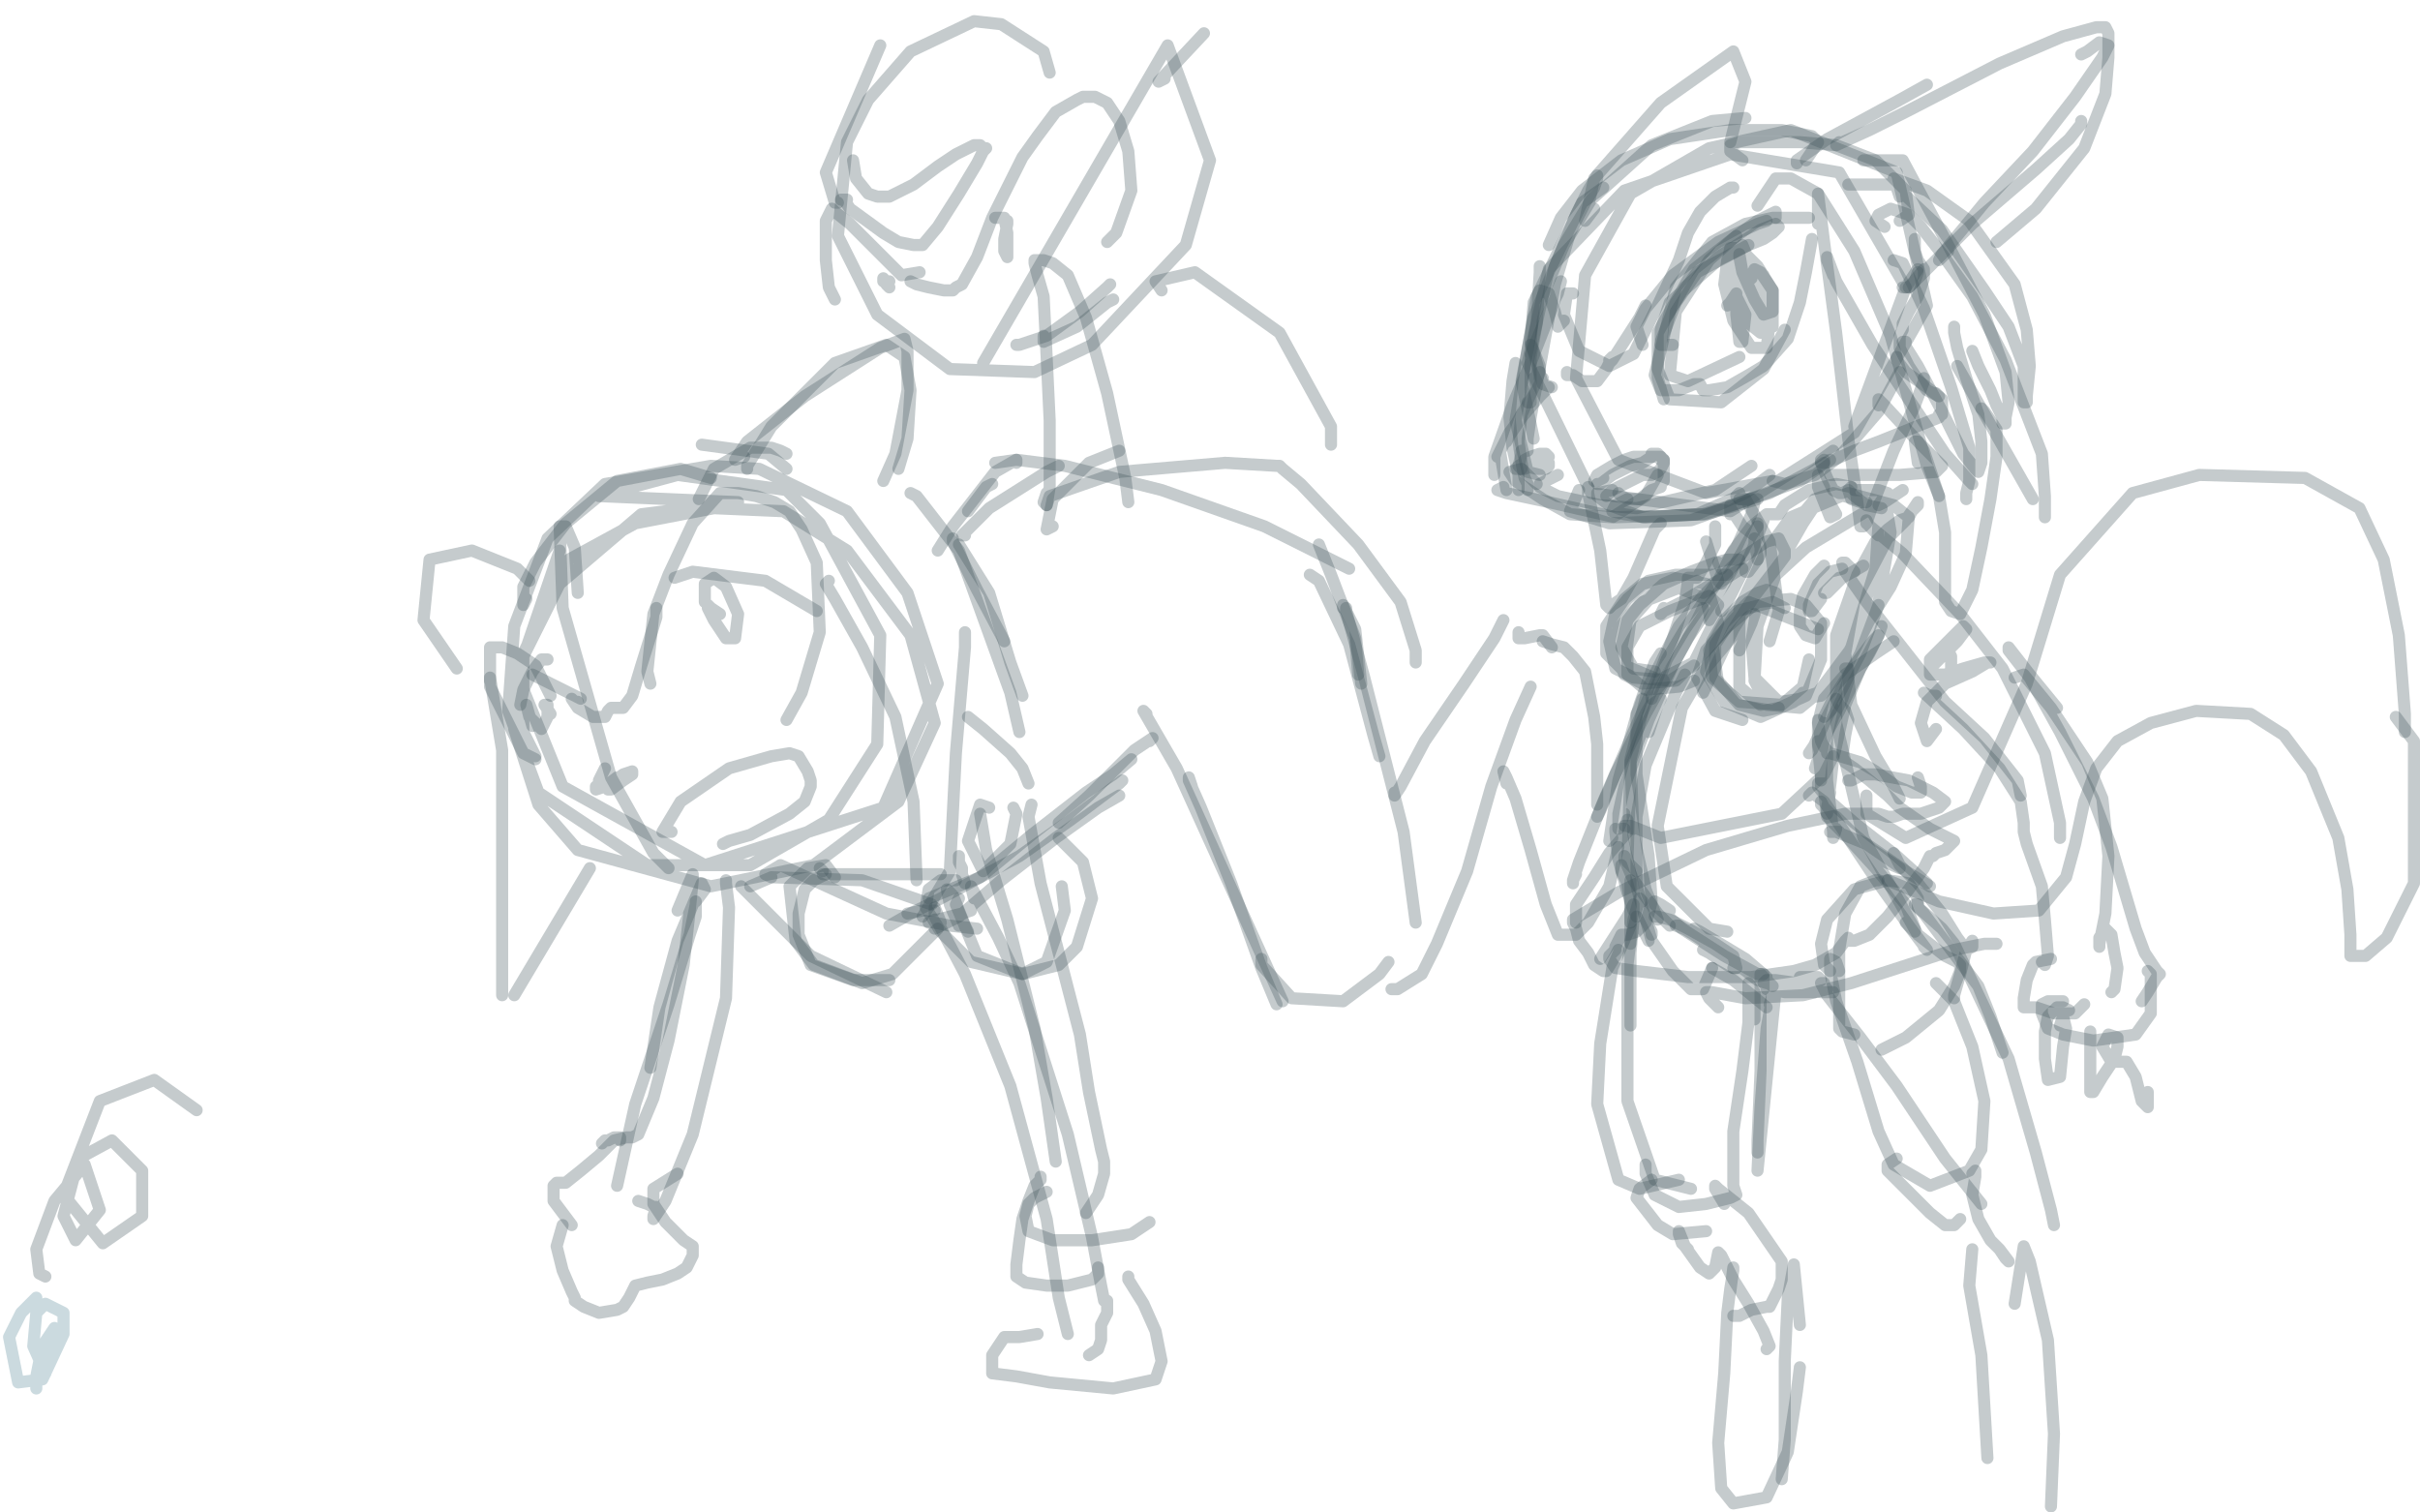 <?xml version="1.0" standalone="no"?>
<!DOCTYPE svg PUBLIC "-//W3C//DTD SVG 1.1//EN"
"http://www.w3.org/Graphics/SVG/1.1/DTD/svg11.dtd">

<svg width="800" height="500" version="1.1" xmlns="http://www.w3.org/2000/svg" xmlns:xlink="http://www.w3.org/1999/xlink" style="stroke-antialiasing: false"><desc>This SVG has been created on https://colorillo.com/</desc><rect x='0' y='0' width='800' height='500' style='fill: rgb(255,255,255); stroke-width:0' /><polyline points="12,429 7,434 7,434 3,442 3,442 6,457 6,457 14,456 14,456 21,441 21,441 21,434 21,434 15,431 15,431 12,434 12,434 11,445 11,445 15,454 18,439 14,445 12,455 12,459" style="fill: none; stroke: #518294; stroke-width: 4; stroke-linejoin: round; stroke-linecap: round; stroke-antialiasing: false; stroke-antialias: 0; opacity: 0.3"/>
<polyline points="65,367 51,357 51,357 33,364 33,364 21,395 21,395 34,411 34,411 47,402 47,402 47,387 47,387 37,377 37,377 26,383 26,383 21,402 21,402 25,410 25,410 33,400 28,385 18,397 12,413 13,421 15,422" style="fill: none; stroke: #3c5058; stroke-width: 4; stroke-linejoin: round; stroke-linecap: round; stroke-antialiasing: false; stroke-antialias: 0; opacity: 0.3"/>
<polyline points="185,182 171,223 171,223 186,260 186,260 233,286 233,286 292,267 292,267 310,226 310,226 300,196 300,196 280,169 251,155 235,154 200,160 181,178 170,207 168,235 178,262 214,286 248,286 274,271 290,246 291,210 271,173 260,162 224,157 198,164 244,166 212,170 185,193 173,217 170,241 178,266 191,281 235,293 269,286 297,265 309,239 301,210 280,182 259,169 236,168 210,173 188,185 173,216 173,242 177,250" style="fill: none; stroke: #3c5058; stroke-width: 4; stroke-linejoin: round; stroke-linecap: round; stroke-antialiasing: false; stroke-antialias: 0; opacity: 0.3"/>
<polyline points="191,196 190,181 190,181 187,174 187,174 185,174 185,174 186,201 186,201 202,257 202,257 216,282 216,282 221,287 221,287" style="fill: none; stroke: #3c5058; stroke-width: 4; stroke-linejoin: round; stroke-linecap: round; stroke-antialiasing: false; stroke-antialias: 0; opacity: 0.3"/>
<polyline points="200,254 198,258 198,258 200,259 200,259 201,259 201,259 200,259 200,259 197,260 197,260 197,261 197,261 200,260 204,257 204,258 202,259 201,261 202,261 206,258 209,256 209,255 206,256 202,259 202,260" style="fill: none; stroke: #3c5058; stroke-width: 4; stroke-linejoin: round; stroke-linecap: round; stroke-antialiasing: false; stroke-antialias: 0; opacity: 0.3"/>
<polyline points="191,232 190,232 190,232 189,231 189,231 191,234 191,234 196,237 196,237 200,237 200,237 201,235 201,235 202,234 203,234 206,234 209,230 212,220 217,204 217,201" style="fill: none; stroke: #3c5058; stroke-width: 4; stroke-linejoin: round; stroke-linecap: round; stroke-antialiasing: false; stroke-antialias: 0; opacity: 0.3"/>
<polyline points="215,226 214,222 214,222 216,203 216,203 221,190 221,190 229,173 229,173 238,163 238,163 244,163 244,163 250,164 250,164 256,166 256,166 261,169 261,169 265,175 265,175 270,186 270,186 271,209 271,209 265,229 265,229 260,238 260,238" style="fill: none; stroke: #3c5058; stroke-width: 4; stroke-linejoin: round; stroke-linecap: round; stroke-antialiasing: false; stroke-antialias: 0; opacity: 0.3"/>
<polyline points="192,231 176,223 176,223" style="fill: none; stroke: #3c5058; stroke-width: 4; stroke-linejoin: round; stroke-linecap: round; stroke-antialiasing: false; stroke-antialias: 0; opacity: 0.3"/>
<polyline points="182,230 177,220 177,220 171,216 171,216 166,214 166,214 162,214 162,227 173,249 177,251" style="fill: none; stroke: #3c5058; stroke-width: 4; stroke-linejoin: round; stroke-linecap: round; stroke-antialiasing: false; stroke-antialias: 0; opacity: 0.3"/>
<polyline points="238,203 235,201 235,201 234,200 234,200 234,201 234,201 236,205 236,205 240,211 240,211 243,211 243,211 244,203 244,203 240,194 240,194 236,191 233,193 233,199" style="fill: none; stroke: #3c5058; stroke-width: 4; stroke-linejoin: round; stroke-linecap: round; stroke-antialiasing: false; stroke-antialias: 0; opacity: 0.3"/>
<polyline points="176,240 174,233 174,233 175,237 175,237 179,241 179,241 181,237 181,237 181,233 181,233 180,233 180,233 182,236" style="fill: none; stroke: #3c5058; stroke-width: 4; stroke-linejoin: round; stroke-linecap: round; stroke-antialiasing: false; stroke-antialias: 0; opacity: 0.3"/>
<polyline points="222,275 219,275 219,275 225,265 225,265 241,254 241,254 255,250 255,250 261,249 261,249 264,250 264,250 267,255 267,255 268,258 268,258 268,260 266,265 261,269 248,276 241,278 239,279" style="fill: none; stroke: #3c5058; stroke-width: 4; stroke-linejoin: round; stroke-linecap: round; stroke-antialiasing: false; stroke-antialias: 0; opacity: 0.3"/>
<polyline points="247,155 247,154 247,154 255,141 255,141 276,120 276,120 293,114 293,114 299,118 299,118 301,129 301,129 300,145 300,145 297,155" style="fill: none; stroke: #3c5058; stroke-width: 4; stroke-linejoin: round; stroke-linecap: round; stroke-antialiasing: false; stroke-antialias: 0; opacity: 0.3"/>
<polyline points="175,192 171,188 171,188 156,182 156,182 142,185 142,185 140,205 140,205 151,221 151,221" style="fill: none; stroke: #3c5058; stroke-width: 4; stroke-linejoin: round; stroke-linecap: round; stroke-antialiasing: false; stroke-antialias: 0; opacity: 0.3"/>
<polyline points="162,225 162,224 162,224 166,248 166,248 166,309 166,309 166,329 166,329" style="fill: none; stroke: #3c5058; stroke-width: 4; stroke-linejoin: round; stroke-linecap: round; stroke-antialiasing: false; stroke-antialias: 0; opacity: 0.3"/>
<polyline points="170,329 195,287 195,287" style="fill: none; stroke: #3c5058; stroke-width: 4; stroke-linejoin: round; stroke-linecap: round; stroke-antialiasing: false; stroke-antialias: 0; opacity: 0.3"/>
<polyline points="274,192 273,193 273,193 276,198 276,198 285,214 285,214 296,237 296,237 302,265 302,265 303,291 303,291" style="fill: none; stroke: #3c5058; stroke-width: 4; stroke-linejoin: round; stroke-linecap: round; stroke-antialiasing: false; stroke-antialias: 0; opacity: 0.3"/>
<polyline points="305,303 314,288 314,288 316,249 316,249 319,214 319,214 319,209 319,209" style="fill: none; stroke: #3c5058; stroke-width: 4; stroke-linejoin: round; stroke-linecap: round; stroke-antialiasing: false; stroke-antialias: 0; opacity: 0.3"/>
<polyline points="301,163 303,164 303,164 317,182 317,182 334,229 334,229 337,242 337,242" style="fill: none; stroke: #3c5058; stroke-width: 4; stroke-linejoin: round; stroke-linecap: round; stroke-antialiasing: false; stroke-antialias: 0; opacity: 0.3"/>
<polyline points="340,259 338,254 338,254 334,249 334,249 325,241 325,241 320,237 320,237" style="fill: none; stroke: #3c5058; stroke-width: 4; stroke-linejoin: round; stroke-linecap: round; stroke-antialiasing: false; stroke-antialias: 0; opacity: 0.3"/>
<polyline points="315,178 315,179 315,179 323,195 323,195 332,212 332,212" style="fill: none; stroke: #3c5058; stroke-width: 4; stroke-linejoin: round; stroke-linecap: round; stroke-antialiasing: false; stroke-antialias: 0; opacity: 0.3"/>
<polyline points="338,230 334,219 334,219 327,196 327,196 317,180 317,180" style="fill: none; stroke: #3c5058; stroke-width: 4; stroke-linejoin: round; stroke-linecap: round; stroke-antialiasing: false; stroke-antialias: 0; opacity: 0.3"/>
<polyline points="260,155 254,150 254,150 232,147 232,147" style="fill: none; stroke: #3c5058; stroke-width: 4; stroke-linejoin: round; stroke-linecap: round; stroke-antialiasing: false; stroke-antialias: 0; opacity: 0.3"/>
<polyline points="245,293 246,294 246,294 268,316 268,316 293,328 293,328" style="fill: none; stroke: #3c5058; stroke-width: 4; stroke-linejoin: round; stroke-linecap: round; stroke-antialiasing: false; stroke-antialias: 0; opacity: 0.3"/>
<polyline points="248,293 255,290 255,290 285,291 285,291 308,299 308,299" style="fill: none; stroke: #3c5058; stroke-width: 4; stroke-linejoin: round; stroke-linecap: round; stroke-antialiasing: false; stroke-antialias: 0; opacity: 0.3"/>
<polyline points="319,177 318,177 318,177 327,168 327,168 346,156 346,156 350,154 350,154" style="fill: none; stroke: #3c5058; stroke-width: 4; stroke-linejoin: round; stroke-linecap: round; stroke-antialiasing: false; stroke-antialias: 0; opacity: 0.3"/>
<polyline points="320,169 326,161 326,161 328,160 328,160" style="fill: none; stroke: #3c5058; stroke-width: 4; stroke-linejoin: round; stroke-linecap: round; stroke-antialiasing: false; stroke-antialias: 0; opacity: 0.3"/>
<polyline points="329,153 336,152 336,152 352,154 352,154 384,162 384,162 418,174 418,174 446,188 446,188" style="fill: none; stroke: #3c5058; stroke-width: 4; stroke-linejoin: round; stroke-linecap: round; stroke-antialiasing: false; stroke-antialias: 0; opacity: 0.3"/>
<polyline points="346,167 347,164 347,164 370,156 370,156 405,153 405,153 422,154 422,154 423,154 424,155 430,160 449,180 463,199 468,215 468,219" style="fill: none; stroke: #3c5058; stroke-width: 4; stroke-linejoin: round; stroke-linecap: round; stroke-antialiasing: false; stroke-antialias: 0; opacity: 0.3"/>
<polyline points="436,180 440,190 440,190 448,211 448,211 449,223 449,223" style="fill: none; stroke: #3c5058; stroke-width: 4; stroke-linejoin: round; stroke-linecap: round; stroke-antialiasing: false; stroke-antialias: 0; opacity: 0.3"/>
<polyline points="444,201 444,200 444,200 445,202 445,202 448,208 448,208 450,226 450,226" style="fill: none; stroke: #3c5058; stroke-width: 4; stroke-linejoin: round; stroke-linecap: round; stroke-antialiasing: false; stroke-antialias: 0; opacity: 0.3"/>
<polyline points="433,190 436,192 436,192 446,213 446,213 454,243 454,243 456,250 456,250" style="fill: none; stroke: #3c5058; stroke-width: 4; stroke-linejoin: round; stroke-linecap: round; stroke-antialiasing: false; stroke-antialias: 0; opacity: 0.3"/>
<polyline points="445,201 445,202 445,202 451,224 451,224 464,275 464,275 468,305 468,305" style="fill: none; stroke: #3c5058; stroke-width: 4; stroke-linejoin: round; stroke-linecap: round; stroke-antialiasing: false; stroke-antialias: 0; opacity: 0.3"/>
<polyline points="379,236 378,235 378,235 389,254 389,254 424,331 424,331" style="fill: none; stroke: #3c5058; stroke-width: 4; stroke-linejoin: round; stroke-linecap: round; stroke-antialiasing: false; stroke-antialias: 0; opacity: 0.3"/>
<polyline points="394,260 393,257 393,257 393,258 393,258 397,267 397,267 407,292 407,292 417,320 417,320 422,332 422,332" style="fill: none; stroke: #3c5058; stroke-width: 4; stroke-linejoin: round; stroke-linecap: round; stroke-antialiasing: false; stroke-antialias: 0; opacity: 0.3"/>
<polyline points="380,245 381,244 381,244 375,248 375,248 360,263 360,263 350,272 350,272" style="fill: none; stroke: #3c5058; stroke-width: 4; stroke-linejoin: round; stroke-linecap: round; stroke-antialiasing: false; stroke-antialias: 0; opacity: 0.3"/>
<polyline points="374,251 368,256 368,256 359,262 359,262 341,276 341,276 324,290 324,290 307,297 307,297" style="fill: none; stroke: #3c5058; stroke-width: 4; stroke-linejoin: round; stroke-linecap: round; stroke-antialiasing: false; stroke-antialias: 0; opacity: 0.3"/>
<polyline points="370,263 363,267 363,267 349,277 349,277 331,291 331,291 317,303 317,303 309,307 309,307 311,306 311,306 315,304 315,304 320,301 320,301 321,301 321,301 318,302 310,304 307,305 309,304 310,304" style="fill: none; stroke: #3c5058; stroke-width: 4; stroke-linejoin: round; stroke-linecap: round; stroke-antialiasing: false; stroke-antialias: 0; opacity: 0.3"/>
<polyline points="362,265 371,258 371,258 370,259 370,259 354,271 354,271 337,283 337,283 311,297 311,297 301,302 301,302 294,306 294,306" style="fill: none; stroke: #3c5058; stroke-width: 4; stroke-linejoin: round; stroke-linecap: round; stroke-antialiasing: false; stroke-antialias: 0; opacity: 0.3"/>
<polyline points="309,301 305,301 305,301 300,302 300,302" style="fill: none; stroke: #3c5058; stroke-width: 4; stroke-linejoin: round; stroke-linecap: round; stroke-antialiasing: false; stroke-antialias: 0; opacity: 0.3"/>
<polyline points="336,153 336,152 336,152 329,156 329,156 315,174 315,174 310,182 310,182" style="fill: none; stroke: #3c5058; stroke-width: 4; stroke-linejoin: round; stroke-linecap: round; stroke-antialiasing: false; stroke-antialias: 0; opacity: 0.3"/>
<polyline points="272,288 271,287 271,287" style="fill: none; stroke: #3c5058; stroke-width: 4; stroke-linejoin: round; stroke-linecap: round; stroke-antialiasing: false; stroke-antialias: 0; opacity: 0.3"/>
<polyline points="272,289 277,289 277,289 311,289 311,289" style="fill: none; stroke: #3c5058; stroke-width: 4; stroke-linejoin: round; stroke-linecap: round; stroke-antialiasing: false; stroke-antialias: 0; opacity: 0.3"/>
<polyline points="317,297 316,299 316,299 323,316 323,316 338,322 338,322 350,319 350,319 356,313 356,313 361,297 361,297 358,285 358,285 350,277 350,277" style="fill: none; stroke: #3c5058; stroke-width: 4; stroke-linejoin: round; stroke-linecap: round; stroke-antialiasing: false; stroke-antialias: 0; opacity: 0.3"/>
<polyline points="276,290 273,286 273,286 267,287 267,287 261,293 261,293 263,311 263,311 269,319 269,319 285,325 285,325 295,322 310,307" style="fill: none; stroke: #3c5058; stroke-width: 4; stroke-linejoin: round; stroke-linecap: round; stroke-antialiasing: false; stroke-antialias: 0; opacity: 0.3"/>
<polyline points="273,289 269,291 269,291 266,294 266,294 264,302 264,302 264,309 264,309 268,319 268,319 282,324 282,324 294,324 294,324" style="fill: none; stroke: #3c5058; stroke-width: 4; stroke-linejoin: round; stroke-linecap: round; stroke-antialiasing: false; stroke-antialias: 0; opacity: 0.3"/>
<polyline points="316,291 311,291 311,291 307,294 307,294 306,300 306,300 311,308 311,308 321,318 321,318 338,322 338,322 346,318 346,318 352,301 352,301 351,293 351,293" style="fill: none; stroke: #3c5058; stroke-width: 4; stroke-linejoin: round; stroke-linecap: round; stroke-antialiasing: false; stroke-antialias: 0; opacity: 0.3"/>
<polyline points="346,163 345,166 345,166 346,167 346,167 347,161 347,161 347,139 347,139 346,118 346,118 345,98 345,98 343,91 343,91 342,87 342,87 342,86 343,86 345,86 348,87 353,91 359,105 366,130 372,158 373,166" style="fill: none; stroke: #3c5058; stroke-width: 4; stroke-linejoin: round; stroke-linecap: round; stroke-antialiasing: false; stroke-antialias: 0; opacity: 0.3"/>
<polyline points="417,317 417,319 417,319 427,330 427,330 444,331 444,331 456,322 456,322 459,318 459,318" style="fill: none; stroke: #3c5058; stroke-width: 4; stroke-linejoin: round; stroke-linecap: round; stroke-antialiasing: false; stroke-antialias: 0; opacity: 0.3"/>
<polyline points="460,327 462,327 462,327 470,322 470,322 475,312 475,312 485,288 485,288 493,260 493,260 501,238 506,227" style="fill: none; stroke: #3c5058; stroke-width: 4; stroke-linejoin: round; stroke-linecap: round; stroke-antialiasing: false; stroke-antialias: 0; opacity: 0.3"/>
<polyline points="461,262 461,263 461,263 463,260 463,260 471,245 471,245 484,226 484,226 494,211 494,211 497,205 497,205" style="fill: none; stroke: #3c5058; stroke-width: 4; stroke-linejoin: round; stroke-linecap: round; stroke-antialiasing: false; stroke-antialias: 0; opacity: 0.3"/>
<polyline points="502,209 502,211 502,211 503,211 503,211 504,211 504,211 509,210 509,210 510,210 510,210 513,214 513,214" style="fill: none; stroke: #3c5058; stroke-width: 4; stroke-linejoin: round; stroke-linecap: round; stroke-antialiasing: false; stroke-antialias: 0; opacity: 0.3"/>
<polyline points="510,212 513,213 513,213 517,214 517,214 520,217 520,217 524,222 524,222 527,237 527,237 528,246 528,246 528,266 528,266" style="fill: none; stroke: #3c5058; stroke-width: 4; stroke-linejoin: round; stroke-linecap: round; stroke-antialiasing: false; stroke-antialias: 0; opacity: 0.3"/>
<polyline points="498,259 497,255 497,255 498,257 498,257 501,264 501,264 506,281 506,281 511,299 511,299 515,309 515,309 521,309 521,309 525,305 525,305 532,293 532,293 535,280 535,280" style="fill: none; stroke: #3c5058; stroke-width: 4; stroke-linejoin: round; stroke-linecap: round; stroke-antialiasing: false; stroke-antialias: 0; opacity: 0.3"/>
<polyline points="327,267 324,266 324,266 320,278 320,278 325,288 325,288 334,279 334,279 336,269 335,267" style="fill: none; stroke: #3c5058; stroke-width: 4; stroke-linejoin: round; stroke-linecap: round; stroke-antialiasing: false; stroke-antialias: 0; opacity: 0.3"/>
<polyline points="324,269 326,281 326,281 333,304 333,304 342,340 342,340 346,363 346,363 349,384 349,384" style="fill: none; stroke: #3c5058; stroke-width: 4; stroke-linejoin: round; stroke-linecap: round; stroke-antialiasing: false; stroke-antialias: 0; opacity: 0.3"/>
<polyline points="341,266 340,270 340,270 344,292 344,292 357,342 357,342 360,361 360,361 364,380 364,380 365,384 365,385 365,388 363,395 359,401" style="fill: none; stroke: #3c5058; stroke-width: 4; stroke-linejoin: round; stroke-linecap: round; stroke-antialiasing: false; stroke-antialias: 0; opacity: 0.3"/>
<polyline points="346,394 342,396 342,396 340,398 340,398 339,402 339,402 340,407 340,407 348,410 348,410 361,410 361,410 374,408 374,408 380,404 380,404" style="fill: none; stroke: #3c5058; stroke-width: 4; stroke-linejoin: round; stroke-linecap: round; stroke-antialiasing: false; stroke-antialias: 0; opacity: 0.3"/>
<polyline points="230,298 233,294 233,294 232,292 232,292 224,311 224,311 218,333 218,333 215,353 215,353" style="fill: none; stroke: #3c5058; stroke-width: 4; stroke-linejoin: round; stroke-linecap: round; stroke-antialiasing: false; stroke-antialias: 0; opacity: 0.3"/>
<polyline points="240,291 240,292 240,292 241,300 241,300 240,330 240,330 229,375 229,375 220,397 220,397 216,403 216,402 217,399 216,399 214,398 211,397" style="fill: none; stroke: #3c5058; stroke-width: 4; stroke-linejoin: round; stroke-linecap: round; stroke-antialiasing: false; stroke-antialias: 0; opacity: 0.3"/>
<polyline points="205,377 205,376 205,376 203,376 203,376 201,377 201,377 200,377 200,377 199,378" style="fill: none; stroke: #3c5058; stroke-width: 4; stroke-linejoin: round; stroke-linecap: round; stroke-antialiasing: false; stroke-antialias: 0; opacity: 0.3"/>
<polyline points="227,312 230,303 230,303 230,300 230,300 230,299 230,299 230,298 230,298 230,299 230,299 228,309 228,309 221,332 221,332 210,365 204,392" style="fill: none; stroke: #3c5058; stroke-width: 4; stroke-linejoin: round; stroke-linecap: round; stroke-antialiasing: false; stroke-antialias: 0; opacity: 0.3"/>
<polyline points="224,301 229,289 229,289 229,291 229,291 228,301 228,301 226,319 226,319 221,344 221,344 216,363 216,363 211,375 211,375 209,376 209,376 207,376 207,376 203,377 203,377 198,382 198,382 192,387 192,387 187,391 187,391 184,391 183,392 183,397 189,405" style="fill: none; stroke: #3c5058; stroke-width: 4; stroke-linejoin: round; stroke-linecap: round; stroke-antialiasing: false; stroke-antialias: 0; opacity: 0.3"/>
<polyline points="224,388 216,393 216,393 216,398 216,398 220,404 220,404 226,410 226,410 229,412 229,412 229,415 229,415 227,419 227,419 224,421 224,421 219,423 219,423 214,424 214,424 210,425 210,425 209,427 209,427 208,429 206,432 204,433 198,434 193,432 190,430 190,429 189,427 186,420 184,412 186,405" style="fill: none; stroke: #3c5058; stroke-width: 4; stroke-linejoin: round; stroke-linecap: round; stroke-antialiasing: false; stroke-antialias: 0; opacity: 0.3"/>
<polyline points="317,306 314,299 314,299 313,294 313,294 315,296 315,296 319,306 319,306 320,308 320,308" style="fill: none; stroke: #3c5058; stroke-width: 4; stroke-linejoin: round; stroke-linecap: round; stroke-antialiasing: false; stroke-antialias: 0; opacity: 0.3"/>
<polyline points="317,283 317,285 317,285 318,287 318,287 318,289 318,289 319,292 319,292" style="fill: none; stroke: #3c5058; stroke-width: 4; stroke-linejoin: round; stroke-linecap: round; stroke-antialiasing: false; stroke-antialias: 0; opacity: 0.3"/>
<polyline points="344,389 344,390 344,390 342,392 342,392 340,397 340,397 338,403 338,403 337,410 337,410 336,418 336,418 336,422 336,422 339,424 339,424 346,425 346,425 353,425 361,423 363,421 363,419" style="fill: none; stroke: #3c5058; stroke-width: 4; stroke-linejoin: round; stroke-linecap: round; stroke-antialiasing: false; stroke-antialias: 0; opacity: 0.3"/>
<polyline points="255,290 253,289 253,289 258,286 258,286 293,302 293,302 314,306 314,306 323,307 323,307" style="fill: none; stroke: #3c5058; stroke-width: 4; stroke-linejoin: round; stroke-linecap: round; stroke-antialiasing: false; stroke-antialias: 0; opacity: 0.3"/>
<polyline points="311,305 309,300 309,300 309,303 309,303 319,322 319,322 334,359 334,359 346,403 346,403 350,429 350,429 353,441 353,441" style="fill: none; stroke: #3c5058; stroke-width: 4; stroke-linejoin: round; stroke-linecap: round; stroke-antialiasing: false; stroke-antialias: 0; opacity: 0.3"/>
<polyline points="322,297 321,293 321,293 330,310 330,310 337,325 337,325 353,375 353,375 361,409 361,409 364,425 364,425 365,430 366,430 366,431 366,434 365,436 364,438 364,443 363,446 360,448" style="fill: none; stroke: #3c5058; stroke-width: 4; stroke-linejoin: round; stroke-linecap: round; stroke-antialiasing: false; stroke-antialias: 0; opacity: 0.3"/>
<polyline points="343,441 337,442 337,442 332,442 332,442 328,448 328,448 328,454 336,455 347,457 368,459 382,456 384,450 382,440 378,431 373,423 373,422" style="fill: none; stroke: #3c5058; stroke-width: 4; stroke-linejoin: round; stroke-linecap: round; stroke-antialiasing: false; stroke-antialias: 0; opacity: 0.3"/>
<polyline points="223,191 229,189 229,189 253,192 253,192 270,202 270,202" style="fill: none; stroke: #3c5058; stroke-width: 4; stroke-linejoin: round; stroke-linecap: round; stroke-antialiasing: false; stroke-antialias: 0; opacity: 0.3"/>
<polyline points="181,218 180,218 180,218 179,218 179,218 176,222 176,222 173,228 173,228 172,233 172,233" style="fill: none; stroke: #3c5058; stroke-width: 4; stroke-linejoin: round; stroke-linecap: round; stroke-antialiasing: false; stroke-antialias: 0; opacity: 0.3"/>
<polyline points="174,198 173,200 173,200 173,194 173,194 177,186 177,186 187,173 187,173 204,159 204,159 225,155 225,155 235,158 235,158" style="fill: none; stroke: #3c5058; stroke-width: 4; stroke-linejoin: round; stroke-linecap: round; stroke-antialiasing: false; stroke-antialias: 0; opacity: 0.3"/>
<polyline points="231,165 236,155 236,155 248,148 248,148 255,148 255,148 258,149 258,149 260,150 260,150" style="fill: none; stroke: #3c5058; stroke-width: 4; stroke-linejoin: round; stroke-linecap: round; stroke-antialiasing: false; stroke-antialias: 0; opacity: 0.3"/>
<polyline points="246,151 243,152 243,152 247,146 247,146 266,131 266,131 291,115 291,115 299,112 299,112 300,116 300,116 300,129 296,150 292,159" style="fill: none; stroke: #3c5058; stroke-width: 4; stroke-linejoin: round; stroke-linecap: round; stroke-antialiasing: false; stroke-antialias: 0; opacity: 0.3"/>
<polyline points="348,174 346,175 346,175 348,165 348,165 360,153 360,153 370,149 370,149" style="fill: none; stroke: #3c5058; stroke-width: 4; stroke-linejoin: round; stroke-linecap: round; stroke-antialiasing: false; stroke-antialias: 0; opacity: 0.3"/>
<polyline points="347,24 345,17 345,17 331,8 331,8 322,7 322,7 301,17 301,17 287,33 287,33 280,47 280,47 277,78 277,78 290,104 290,104 314,122 314,122 342,123 342,123 361,114 392,81 400,53 386,15 325,120" style="fill: none; stroke: #3c5058; stroke-width: 4; stroke-linejoin: round; stroke-linecap: round; stroke-antialiasing: false; stroke-antialias: 0; opacity: 0.3"/>
<polyline points="280,66 278,66 278,66 279,66 279,66 281,69 281,69 292,77 292,77 297,80 297,80 302,81 302,81 304,81 305,81 310,75 317,64 323,54 325,50 326,49 325,49 324,48 322,48 320,49 316,51 310,55 302,61 296,64 294,65 293,65 290,65 287,64 283,59 282,53" style="fill: none; stroke: #3c5058; stroke-width: 4; stroke-linejoin: round; stroke-linecap: round; stroke-antialiasing: false; stroke-antialias: 0; opacity: 0.3"/>
<polyline points="301,93 303,94 303,94 307,95 307,95 312,96 312,96 315,96 315,96 316,95 316,95 318,94 318,94 323,85 323,85 328,72 338,52 343,45 349,37 356,33 358,32 362,32 366,34 370,40 373,50 374,63 369,77 366,80" style="fill: none; stroke: #3c5058; stroke-width: 4; stroke-linejoin: round; stroke-linecap: round; stroke-antialiasing: false; stroke-antialias: 0; opacity: 0.3"/>
<polyline points="304,90 298,91 298,91 292,85 292,85 285,78 285,78 281,74 281,74 276,70 276,70 275,69 275,69 273,73 273,73 273,86 273,86 274,95 274,95 276,99 276,99" style="fill: none; stroke: #3c5058; stroke-width: 4; stroke-linejoin: round; stroke-linecap: round; stroke-antialiasing: false; stroke-antialias: 0; opacity: 0.3"/>
<polyline points="333,73 333,74 333,74 332,79 332,79 332,83 332,83 333,85 333,85 333,82 333,82 333,77 333,77 332,72 329,72" style="fill: none; stroke: #3c5058; stroke-width: 4; stroke-linejoin: round; stroke-linecap: round; stroke-antialiasing: false; stroke-antialias: 0; opacity: 0.3"/>
<polyline points="294,95 293,94 293,94 292,92 292,92 292,93 294,93" style="fill: none; stroke: #3c5058; stroke-width: 4; stroke-linejoin: round; stroke-linecap: round; stroke-antialiasing: false; stroke-antialias: 0; opacity: 0.3"/>
<polyline points="336,114 337,114 337,114 346,111 346,111 357,103 357,103 366,95 366,95 367,94" style="fill: none; stroke: #3c5058; stroke-width: 4; stroke-linejoin: round; stroke-linecap: round; stroke-antialiasing: false; stroke-antialias: 0; opacity: 0.3"/>
<polyline points="345,111 345,113 345,113 356,108 356,108 366,100 366,100 368,99 368,99" style="fill: none; stroke: #3c5058; stroke-width: 4; stroke-linejoin: round; stroke-linecap: round; stroke-antialiasing: false; stroke-antialias: 0; opacity: 0.3"/>
<polyline points="385,26 383,27 383,27 398,11 398,11" style="fill: none; stroke: #3c5058; stroke-width: 4; stroke-linejoin: round; stroke-linecap: round; stroke-antialiasing: false; stroke-antialias: 0; opacity: 0.3"/>
<polyline points="277,67 276,67 276,67 273,57 273,57 291,15" style="fill: none; stroke: #3c5058; stroke-width: 4; stroke-linejoin: round; stroke-linecap: round; stroke-antialiasing: false; stroke-antialias: 0; opacity: 0.3"/>
<polyline points="384,96 382,93 382,93 395,90 395,90 423,110 423,110 440,141 440,141 440,147 440,147" style="fill: none; stroke: #3c5058; stroke-width: 4; stroke-linejoin: round; stroke-linecap: round; stroke-antialiasing: false; stroke-antialias: 0; opacity: 0.3"/>
<polyline points="613,141 630,95 630,95 608,57 608,57 572,51 572,51 537,63 537,63 512,89 512,89 505,120 505,120 526,163 526,163 572,169 572,169 613,143 613,143 637,101 627,57 592,43 565,49 539,64 524,91 521,125 535,152 564,163 586,159" style="fill: none; stroke: #3c5058; stroke-width: 4; stroke-linejoin: round; stroke-linecap: round; stroke-antialiasing: false; stroke-antialias: 0; opacity: 0.3"/>
<polyline points="506,117 512,103 512,103 515,97 515,97 516,93 516,93 513,102 513,102 506,120 506,120 500,134 500,134 494,151 494,151 494,157 494,157" style="fill: none; stroke: #3c5058; stroke-width: 4; stroke-linejoin: round; stroke-linecap: round; stroke-antialiasing: false; stroke-antialias: 0; opacity: 0.3"/>
<polyline points="497,161 495,162 495,162 498,163 498,163 512,166 512,166 534,171 534,171 564,170 564,170 581,165 581,165" style="fill: none; stroke: #3c5058; stroke-width: 4; stroke-linejoin: round; stroke-linecap: round; stroke-antialiasing: false; stroke-antialias: 0; opacity: 0.3"/>
<polyline points="522,162 519,169 519,169 532,173 532,173 559,172 559,172 595,159 595,159 605,152 605,152" style="fill: none; stroke: #3c5058; stroke-width: 4; stroke-linejoin: round; stroke-linecap: round; stroke-antialiasing: false; stroke-antialias: 0; opacity: 0.3"/>
<polyline points="586,159 590,160 590,160 600,157 600,157 608,151 608,151 621,136 621,136 628,123 628,123" style="fill: none; stroke: #3c5058; stroke-width: 4; stroke-linejoin: round; stroke-linecap: round; stroke-antialiasing: false; stroke-antialias: 0; opacity: 0.3"/>
<polyline points="509,157 505,156 505,156 501,139 501,139 508,98 508,98 523,67 523,67 530,62 530,62" style="fill: none; stroke: #3c5058; stroke-width: 4; stroke-linejoin: round; stroke-linecap: round; stroke-antialiasing: false; stroke-antialias: 0; opacity: 0.3"/>
<polyline points="507,145 503,126 503,126 507,105 507,105 517,81 517,81 526,66 526,66 546,48 546,48 566,40 566,40 577,39 577,39" style="fill: none; stroke: #3c5058; stroke-width: 4; stroke-linejoin: round; stroke-linecap: round; stroke-antialiasing: false; stroke-antialias: 0; opacity: 0.3"/>
<polyline points="594,54 594,53 594,53 604,46 604,46 628,33 628,33 637,28 637,28" style="fill: none; stroke: #3c5058; stroke-width: 4; stroke-linejoin: round; stroke-linecap: round; stroke-antialiasing: false; stroke-antialias: 0; opacity: 0.3"/>
<polyline points="608,47 607,48 607,48 618,43 618,43 630,37 630,37 661,21 661,21 682,12 682,12 693,9 693,9 696,9 696,9 697,11 697,11 697,19 697,19 696,31 696,31 689,49 689,49 673,69 660,80" style="fill: none; stroke: #3c5058; stroke-width: 4; stroke-linejoin: round; stroke-linecap: round; stroke-antialiasing: false; stroke-antialias: 0; opacity: 0.3"/>
<polyline points="527,69 524,73 524,73 527,59 527,59 549,34 549,34 573,17 573,17 577,27 577,27 572,47" style="fill: none; stroke: #3c5058; stroke-width: 4; stroke-linejoin: round; stroke-linecap: round; stroke-antialiasing: false; stroke-antialias: 0; opacity: 0.3"/>
<polyline points="518,123 518,124 518,124 520,124 520,124 523,126 523,126 528,126 528,126 531,122 531,122 533,118 532,119 532,120 533,119 542,105 544,101" style="fill: none; stroke: #3c5058; stroke-width: 4; stroke-linejoin: round; stroke-linecap: round; stroke-antialiasing: false; stroke-antialias: 0; opacity: 0.3"/>
<polyline points="543,114 541,108 541,108 544,102 544,102 553,91 553,91 568,80 568,80 581,74 581,74 584,73 584,73" style="fill: none; stroke: #3c5058; stroke-width: 4; stroke-linejoin: round; stroke-linecap: round; stroke-antialiasing: false; stroke-antialias: 0; opacity: 0.3"/>
<polyline points="598,72 591,72 591,72 586,72 586,72 577,74 577,74 566,80 566,80 554,95 554,95 547,124 547,124 549,129 549,129 555,129 555,129 560,127 560,127 562,127 562,127 563,129 563,129 565,129 565,129 571,128 571,128 578,124 578,124 583,121 591,112 595,100 597,90 599,79" style="fill: none; stroke: #3c5058; stroke-width: 4; stroke-linejoin: round; stroke-linecap: round; stroke-antialiasing: false; stroke-antialias: 0; opacity: 0.3"/>
<polyline points="517,106 516,107 516,107 515,108 515,108 515,107 515,107 514,103 514,103 512,97 512,97 509,96 509,96 507,100 507,100 506,113 510,127 513,128" style="fill: none; stroke: #3c5058; stroke-width: 4; stroke-linejoin: round; stroke-linecap: round; stroke-antialiasing: false; stroke-antialias: 0; opacity: 0.3"/>
<polyline points="571,101 572,100 572,100 574,97 574,97 574,99 574,99 574,104 574,104 575,113 575,113 576,113 576,113 577,104 574,98" style="fill: none; stroke: #3c5058; stroke-width: 4; stroke-linejoin: round; stroke-linecap: round; stroke-antialiasing: false; stroke-antialias: 0; opacity: 0.3"/>
<polyline points="575,165 577,165 577,165 585,179 585,179 588,202 588,202 585,212 585,212" style="fill: none; stroke: #3c5058; stroke-width: 4; stroke-linejoin: round; stroke-linecap: round; stroke-antialiasing: false; stroke-antialias: 0; opacity: 0.3"/>
<polyline points="597,170 599,168 599,168 601,167 601,167 600,167 600,167 596,173 596,173 588,187 588,187 581,207 581,207 580,225 580,225 584,233 584,233 595,234 595,234 606,225 606,225 612,214 620,188 621,173 617,166 606,163 600,165 590,177 582,193 579,212 580,224 589,233 601,229 613,213 625,194 630,183 631,171 626,167 611,163 592,171 584,182 575,201 575,227 582,233 602,230 611,219 621,199 625,176 624,170 617,169 597,181 585,192 564,215 561,224 567,235 576,238" style="fill: none; stroke: #3c5058; stroke-width: 4; stroke-linejoin: round; stroke-linecap: round; stroke-antialiasing: false; stroke-antialias: 0; opacity: 0.3"/>
<polyline points="575,215 579,206 579,206 580,203 580,203 578,204 578,204 573,210 573,210 563,222 563,222 556,234 556,234 548,273 548,273 551,293 551,293 565,307 565,307 571,308 571,308" style="fill: none; stroke: #3c5058; stroke-width: 4; stroke-linejoin: round; stroke-linecap: round; stroke-antialiasing: false; stroke-antialias: 0; opacity: 0.3"/>
<polyline points="568,333 565,330 565,330 564,328 564,328 566,328 566,328 577,330 577,330 596,329 596,329 612,325 612,325 646,314 646,314 656,312 656,312 660,312 660,312" style="fill: none; stroke: #3c5058; stroke-width: 4; stroke-linejoin: round; stroke-linecap: round; stroke-antialiasing: false; stroke-antialias: 0; opacity: 0.3"/>
<polyline points="" style="fill: none; stroke: #3c5058; stroke-width: 4; stroke-linejoin: round; stroke-linecap: round; stroke-antialiasing: false; stroke-antialias: 0; opacity: 0.3"/>
<polyline points="628,264 626,260 626,260 620,250 620,250 612,233 612,233 610,216 610,216 613,199 613,199 624,178 624,178 630,172 630,172 634,166 634,167 632,169 631,171 628,172 624,175 620,179 614,190 607,210 607,239 616,277 634,309 643,316 647,318 648,319 648,321 646,326 641,334 630,343 622,347" style="fill: none; stroke: #3c5058; stroke-width: 4; stroke-linejoin: round; stroke-linecap: round; stroke-antialiasing: false; stroke-antialias: 0; opacity: 0.3"/>
<polyline points="566,320 563,327 563,327 559,327 559,327 553,321 553,321 546,311 546,311 541,293 541,293 541,270 541,270 544,253 544,253 554,229 554,229 557,223" style="fill: none; stroke: #3c5058; stroke-width: 4; stroke-linejoin: round; stroke-linecap: round; stroke-antialiasing: false; stroke-antialias: 0; opacity: 0.3"/>
<polyline points="548,304 544,294 544,294 540,276 540,276 539,251 539,251 545,227 545,227 555,207 555,207 563,197 563,197 575,185 575,185 584,179 584,179 588,178 588,178 590,182 590,182 590,184 590,184 587,188 587,188 580,197 580,197 573,208 573,208 563,229 563,229" style="fill: none; stroke: #3c5058; stroke-width: 4; stroke-linejoin: round; stroke-linecap: round; stroke-antialiasing: false; stroke-antialias: 0; opacity: 0.3"/>
<polyline points="617,263 617,269 617,269 630,277 630,277 652,267 652,267 670,226 670,226 681,190 681,190 705,163 705,163 727,157 727,157 762,158 762,158 780,168 780,168 788,185 793,210 795,236 795,242" style="fill: none; stroke: #3c5058; stroke-width: 4; stroke-linejoin: round; stroke-linecap: round; stroke-antialiasing: false; stroke-antialias: 0; opacity: 0.3"/>
<polyline points="624,291 641,298 641,298 659,302 659,302 674,301 674,301 683,290 683,290 686,279 686,279 689,265 689,265 693,254 693,254 700,245 700,245 711,239 711,239 726,235 726,235 744,236 744,236 755,243 755,243 764,255 764,255 773,277 773,277 776,294 776,294 777,309 777,309 777,313 777,316 782,316 789,310 798,292 798,245 792,237" style="fill: none; stroke: #3c5058; stroke-width: 4; stroke-linejoin: round; stroke-linecap: round; stroke-antialiasing: false; stroke-antialias: 0; opacity: 0.3"/>
<polyline points="529,317 538,303 538,303 540,299 540,299 540,301 540,301 539,306 539,306 533,320 533,320 529,345 529,345 528,365 528,365 535,390 535,390 542,393 542,393 555,390 555,390" style="fill: none; stroke: #3c5058; stroke-width: 4; stroke-linejoin: round; stroke-linecap: round; stroke-antialiasing: false; stroke-antialias: 0; opacity: 0.3"/>
<polyline points="580,337 580,330 580,330 580,328 580,328 578,325 578,325 578,327 578,327 578,338 576,354 573,374 573,392 574,395 572,396 564,398 555,399 547,395 544,388 544,385" style="fill: none; stroke: #3c5058; stroke-width: 4; stroke-linejoin: round; stroke-linecap: round; stroke-antialiasing: false; stroke-antialias: 0; opacity: 0.3"/>
<polyline points="546,390 542,393 542,393 541,396 548,405 553,408 564,407" style="fill: none; stroke: #3c5058; stroke-width: 4; stroke-linejoin: round; stroke-linecap: round; stroke-antialiasing: false; stroke-antialias: 0; opacity: 0.3"/>
<polyline points="608,321 607,318 607,318 605,317 605,317 605,321 605,321 607,331 607,331 614,351 614,351 621,374 621,374 626,385 626,385 638,392 651,387 655,380 656,364 652,346 646,331 640,325" style="fill: none; stroke: #3c5058; stroke-width: 4; stroke-linejoin: round; stroke-linecap: round; stroke-antialiasing: false; stroke-antialias: 0; opacity: 0.3"/>
<polyline points="558,413 556,411 556,411 555,408 555,408 555,407 555,407 557,412 557,412 562,419 562,419 565,421 565,421 567,419 567,419 568,414 569,415 573,423 578,431 583,440 585,445 584,446" style="fill: none; stroke: #3c5058; stroke-width: 4; stroke-linejoin: round; stroke-linecap: round; stroke-antialiasing: false; stroke-antialias: 0; opacity: 0.3"/>
<polyline points="570,398 567,393 567,393 567,392 567,392 568,393 568,393 578,401 578,401 589,417 589,417 589,423 589,423 588,426 588,426 586,430 586,430 585,432 585,432 584,432 584,432 579,433 579,433 575,435 573,435" style="fill: none; stroke: #3c5058; stroke-width: 4; stroke-linejoin: round; stroke-linecap: round; stroke-antialiasing: false; stroke-antialias: 0; opacity: 0.3"/>
<polyline points="572,427 573,419 573,419 573,420 573,420 572,426 572,426 571,434 571,434 570,454 570,454 568,477 568,477 569,492 569,492 573,497 584,495 591,480 594,460 595,452" style="fill: none; stroke: #3c5058; stroke-width: 4; stroke-linejoin: round; stroke-linecap: round; stroke-antialiasing: false; stroke-antialias: 0; opacity: 0.3"/>
<polyline points="595,438 593,418 593,418 591,429 591,429 590,450 590,450 590,476 590,476 589,489" style="fill: none; stroke: #3c5058; stroke-width: 4; stroke-linejoin: round; stroke-linecap: round; stroke-antialiasing: false; stroke-antialias: 0; opacity: 0.3"/>
<polyline points="627,383 624,385 624,385 624,387 624,387 633,396 633,396 638,401 638,401 643,405 643,405 646,405 646,405 648,403" style="fill: none; stroke: #3c5058; stroke-width: 4; stroke-linejoin: round; stroke-linecap: round; stroke-antialiasing: false; stroke-antialias: 0; opacity: 0.3"/>
<polyline points="652,388 653,387 653,387 653,389 653,389 652,395 652,395 654,403 654,403 658,410 658,410 661,413 661,413 663,416 663,416 664,417 664,417 661,413 660,412" style="fill: none; stroke: #3c5058; stroke-width: 4; stroke-linejoin: round; stroke-linecap: round; stroke-antialiasing: false; stroke-antialias: 0; opacity: 0.3"/>
<polyline points="652,413 651,425 651,425 655,448 655,448 657,482" style="fill: none; stroke: #3c5058; stroke-width: 4; stroke-linejoin: round; stroke-linecap: round; stroke-antialiasing: false; stroke-antialias: 0; opacity: 0.3"/>
<polyline points="666,431 669,412 669,412 671,417 671,417 677,443 677,443 679,474 679,474 678,498 678,498" style="fill: none; stroke: #3c5058; stroke-width: 4; stroke-linejoin: round; stroke-linecap: round; stroke-antialiasing: false; stroke-antialias: 0; opacity: 0.3"/>
<polyline points="565,205 568,200 568,200 565,197 565,197 552,202 552,202 542,207 542,207 538,214 538,214 538,223 538,223 544,228 544,228 555,227 560,225" style="fill: none; stroke: #3c5058; stroke-width: 4; stroke-linejoin: round; stroke-linecap: round; stroke-antialiasing: false; stroke-antialias: 0; opacity: 0.3"/>
<polyline points="590,201 586,199 586,199 574,202 574,202 570,206 570,206 565,215 565,215 566,224 566,224 575,232 575,232 589,233 589,233 596,227 596,227 598,218 598,218" style="fill: none; stroke: #3c5058; stroke-width: 4; stroke-linejoin: round; stroke-linecap: round; stroke-antialiasing: false; stroke-antialias: 0; opacity: 0.3"/>
<polyline points="584,333 573,324 573,324 566,320 566,320" style="fill: none; stroke: #3c5058; stroke-width: 4; stroke-linejoin: round; stroke-linecap: round; stroke-antialiasing: false; stroke-antialias: 0; opacity: 0.3"/>
<polyline points="613,189 610,186 610,186 609,186 609,186 610,189 610,189 617,199 617,199 643,232 643,232 656,244 656,244 667,258 667,258 668,263 668,263" style="fill: none; stroke: #3c5058; stroke-width: 4; stroke-linejoin: round; stroke-linecap: round; stroke-antialiasing: false; stroke-antialias: 0; opacity: 0.3"/>
<polyline points="621,177 618,174 618,174 617,172 617,172 617,173 617,173 629,183 629,183 648,203 648,203 662,221 662,221 676,249 676,249 681,272 681,272 681,277 681,277" style="fill: none; stroke: #3c5058; stroke-width: 4; stroke-linejoin: round; stroke-linecap: round; stroke-antialiasing: false; stroke-antialias: 0; opacity: 0.3"/>
<polyline points="640,241 637,245 637,245 635,239 635,239 637,232 637,232 643,226 643,226 652,222 652,222 657,219 657,219 658,219 658,219 656,219 649,221 643,223 641,223 638,223 638,222 638,218 642,214 647,209 649,207 650,208 647,212 641,218 638,221 638,220 640,218 644,215 645,217 645,223" style="fill: none; stroke: #3c5058; stroke-width: 4; stroke-linejoin: round; stroke-linecap: round; stroke-antialiasing: false; stroke-antialias: 0; opacity: 0.3"/>
<polyline points="640,230 638,230 638,230 636,229 636,229 649,241 649,241 661,254 661,254 668,265 668,265 669,272 669,272 669,274 669,275 670,279 675,293 676,304 677,316 676,319 675,318" style="fill: none; stroke: #3c5058; stroke-width: 4; stroke-linejoin: round; stroke-linecap: round; stroke-antialiasing: false; stroke-antialias: 0; opacity: 0.3"/>
<polyline points="666,224 669,223 669,223 678,234 690,252 695,264 697,283 696,302 694,312 694,313 694,310 696,307 698,309 699,315 700,320 699,327 698,328" style="fill: none; stroke: #3c5058; stroke-width: 4; stroke-linejoin: round; stroke-linecap: round; stroke-antialiasing: false; stroke-antialias: 0; opacity: 0.3"/>
<polyline points="678,317 673,318 673,318 672,319 672,319 670,324 670,324 669,330 669,330 669,333 669,333 670,333 670,333 673,333 673,333 679,335 679,335 686,335 686,335 689,332 689,332" style="fill: none; stroke: #3c5058; stroke-width: 4; stroke-linejoin: round; stroke-linecap: round; stroke-antialiasing: false; stroke-antialias: 0; opacity: 0.3"/>
<polyline points="680,234 671,223 671,223 664,214 664,214 664,215 664,215 671,224 671,224 681,242 681,242 692,264 692,264 698,280 698,280 706,307 706,307 709,315 709,315 713,321 714,322 713,323 710,328 708,331" style="fill: none; stroke: #3c5058; stroke-width: 4; stroke-linejoin: round; stroke-linecap: round; stroke-antialiasing: false; stroke-antialias: 0; opacity: 0.3"/>
<polyline points="682,331 677,331 677,331 675,332 675,332 675,335 675,335 677,340 677,340 682,342 692,344 706,342 711,335 711,327 711,322 710,321" style="fill: none; stroke: #3c5058; stroke-width: 4; stroke-linejoin: round; stroke-linecap: round; stroke-antialiasing: false; stroke-antialias: 0; opacity: 0.3"/>
<polyline points="684,334 682,333 682,333 680,333 680,333 677,336 677,336 676,341 676,341 676,350 676,350 677,357 677,357 681,356 681,356 682,346 682,346 683,340 683,340 682,336 682,336 681,339 681,339" style="fill: none; stroke: #3c5058; stroke-width: 4; stroke-linejoin: round; stroke-linecap: round; stroke-antialiasing: false; stroke-antialias: 0; opacity: 0.3"/>
<polyline points="691,341 691,344 691,344 691,350 691,350 691,358 691,358 691,361 691,361 692,361 692,361 695,356 695,356 699,350 699,350 700,346 700,346 700,343 700,343 697,342 697,342 695,346 698,351 703,351 706,356 708,364 710,366 710,361" style="fill: none; stroke: #3c5058; stroke-width: 4; stroke-linejoin: round; stroke-linecap: round; stroke-antialiasing: false; stroke-antialias: 0; opacity: 0.3"/>
<polyline points="603,161 601,157 601,157 601,161 601,161 605,171 605,171 607,170 607,170 603,163 603,163 602,162 602,162" style="fill: none; stroke: #3c5058; stroke-width: 4; stroke-linejoin: round; stroke-linecap: round; stroke-antialiasing: false; stroke-antialias: 0; opacity: 0.3"/>
<polyline points="581,185 581,184 581,184 580,180 580,180 583,172 583,172 583,171 583,171 580,177 580,177 573,187 573,187 569,193 568,192 573,182 579,174 584,170 587,170 588,170 590,167 598,162 607,160 612,161 613,162 614,162 616,162 621,162 624,163 623,164 621,167 623,166 629,162" style="fill: none; stroke: #3c5058; stroke-width: 4; stroke-linejoin: round; stroke-linecap: round; stroke-antialiasing: false; stroke-antialias: 0; opacity: 0.3"/>
<polyline points="621,134 621,132 621,132 623,134 623,134 635,147 635,147 642,154 642,154 640,156 640,156 628,157 628,157 615,157 605,157" style="fill: none; stroke: #3c5058; stroke-width: 4; stroke-linejoin: round; stroke-linecap: round; stroke-antialiasing: false; stroke-antialias: 0; opacity: 0.3"/>
<polyline points="636,313 637,314 637,314 631,306 631,306 621,292 621,292 607,271 607,271 603,265 603,265 599,262 599,262 598,263 598,263" style="fill: none; stroke: #3c5058; stroke-width: 4; stroke-linejoin: round; stroke-linecap: round; stroke-antialiasing: false; stroke-antialias: 0; opacity: 0.3"/>
<polyline points="630,305 633,308 633,308 633,307 633,307 630,299 630,299 620,287 620,287 610,276 610,276 605,269 605,269 602,266 602,266 602,265 602,265 605,271 605,271 614,280 614,280 621,284 628,287 619,281 612,275 609,272 607,270" style="fill: none; stroke: #3c5058; stroke-width: 4; stroke-linejoin: round; stroke-linecap: round; stroke-antialiasing: false; stroke-antialias: 0; opacity: 0.3"/>
<polyline points="607,274 606,277 606,277 606,275 606,275 604,258 604,258 604,251 604,251 604,249 604,249 603,251 603,251 603,261 603,261 604,270 604,269 603,256 602,248 601,245 601,247 602,257 602,260 603,260 603,252 604,247 604,242 602,248 602,249 602,248 603,244 608,235 615,221 621,210 622,207" style="fill: none; stroke: #3c5058; stroke-width: 4; stroke-linejoin: round; stroke-linecap: round; stroke-antialiasing: false; stroke-antialias: 0; opacity: 0.3"/>
<polyline points="600,246 598,249 598,249 599,248 599,248 604,237 604,237 615,216 615,216 621,200 621,200" style="fill: none; stroke: #3c5058; stroke-width: 4; stroke-linejoin: round; stroke-linecap: round; stroke-antialiasing: false; stroke-antialias: 0; opacity: 0.3"/>
<polyline points="546,309 546,308 546,308 539,294 539,294 535,277 535,277 534,274 534,274 534,275 534,275 535,284 535,284 538,295 541,302 541,303 540,294 538,284 536,277 535,275 535,278 538,293 539,298 540,301 539,292 538,285 536,275 536,274 537,274" style="fill: none; stroke: #3c5058; stroke-width: 4; stroke-linejoin: round; stroke-linecap: round; stroke-antialiasing: false; stroke-antialias: 0; opacity: 0.3"/>
<polyline points="540,274 538,273 538,273 537,273 537,273 539,273 539,273 549,277 549,277 589,269 589,269 603,256 603,256 606,250 606,250" style="fill: none; stroke: #3c5058; stroke-width: 4; stroke-linejoin: round; stroke-linecap: round; stroke-antialiasing: false; stroke-antialias: 0; opacity: 0.3"/>
<polyline points="533,277 532,278 532,278 535,258 535,258 542,233 542,233 547,219 547,219 549,216 549,216" style="fill: none; stroke: #3c5058; stroke-width: 4; stroke-linejoin: round; stroke-linecap: round; stroke-antialiasing: false; stroke-antialias: 0; opacity: 0.3"/>
<polyline points="537,269 535,274 535,274 535,269 535,269 537,260 537,260 545,238 545,238 553,220 553,220 559,209 559,209 563,201 563,201" style="fill: none; stroke: #3c5058; stroke-width: 4; stroke-linejoin: round; stroke-linecap: round; stroke-antialiasing: false; stroke-antialias: 0; opacity: 0.3"/>
<polyline points="531,263 528,270 528,270 529,268 529,268 534,256 534,256 544,236 544,236 558,211 558,211 570,193 570,193 579,177 579,177 581,174" style="fill: none; stroke: #3c5058; stroke-width: 4; stroke-linejoin: round; stroke-linecap: round; stroke-antialiasing: false; stroke-antialias: 0; opacity: 0.3"/>
<polyline points="550,225 546,230 546,230 546,231 546,231 551,218 551,218 557,208 557,208 568,192 568,192 564,179 564,179" style="fill: none; stroke: #3c5058; stroke-width: 4; stroke-linejoin: round; stroke-linecap: round; stroke-antialiasing: false; stroke-antialias: 0; opacity: 0.3"/>
<polyline points="568,186 569,188 569,188 574,181 574,181 579,170 579,170 580,166 580,166 579,165 579,165 576,165 576,165 575,165 574,164 575,163" style="fill: none; stroke: #3c5058; stroke-width: 4; stroke-linejoin: round; stroke-linecap: round; stroke-antialiasing: false; stroke-antialias: 0; opacity: 0.3"/>
<polyline points="603,153 603,152 603,152 602,153 602,153 604,158 604,158 606,162 608,163 609,163 611,162 613,164 617,167 622,168" style="fill: none; stroke: #3c5058; stroke-width: 4; stroke-linejoin: round; stroke-linecap: round; stroke-antialiasing: false; stroke-antialias: 0; opacity: 0.3"/>
<polyline points="612,161 611,162 611,162 612,165 612,165 615,166 615,166 617,166 617,166" style="fill: none; stroke: #3c5058; stroke-width: 4; stroke-linejoin: round; stroke-linecap: round; stroke-antialiasing: false; stroke-antialias: 0; opacity: 0.3"/>
<polyline points="606,149 602,152 602,152 602,153 602,153 604,153 604,153 613,149 613,149 621,146 621,146 636,140 636,140 641,138 641,138 641,137 642,137 642,136 642,132 637,128 630,123 627,119 627,118" style="fill: none; stroke: #3c5058; stroke-width: 4; stroke-linejoin: round; stroke-linecap: round; stroke-antialiasing: false; stroke-antialias: 0; opacity: 0.3"/>
<polyline points="640,130 641,131 641,131 637,129 637,129 633,124 633,124 631,121 631,121 628,115 628,115 628,111 628,111 629,109 629,107 631,103 634,98 636,92 636,89 634,86 633,83 633,79" style="fill: none; stroke: #3c5058; stroke-width: 4; stroke-linejoin: round; stroke-linecap: round; stroke-antialiasing: false; stroke-antialias: 0; opacity: 0.3"/>
<polyline points="634,90 633,93 633,93 631,95 631,95 630,95 630,95" style="fill: none; stroke: #3c5058; stroke-width: 4; stroke-linejoin: round; stroke-linecap: round; stroke-antialiasing: false; stroke-antialias: 0; opacity: 0.3"/>
<polyline points="629,95 630,95 630,95 634,89 634,89" style="fill: none; stroke: #3c5058; stroke-width: 4; stroke-linejoin: round; stroke-linecap: round; stroke-antialiasing: false; stroke-antialias: 0; opacity: 0.3"/>
<polyline points="636,89 631,95 631,95 632,94 632,94 652,74 652,74 673,56 673,56 684,46 684,46 688,41 688,41 688,40" style="fill: none; stroke: #3c5058; stroke-width: 4; stroke-linejoin: round; stroke-linecap: round; stroke-antialiasing: false; stroke-antialias: 0; opacity: 0.3"/>
<polyline points="644,83 641,86 641,86 642,84 642,84 656,67 656,67 672,50 672,50 686,32 686,32 695,19 695,19 697,15 697,15 694,14 694,14 690,17 690,17 688,18 688,18" style="fill: none; stroke: #3c5058; stroke-width: 4; stroke-linejoin: round; stroke-linecap: round; stroke-antialiasing: false; stroke-antialias: 0; opacity: 0.3"/>
<polyline points="528,160 529,160 529,160 533,157 533,157 539,154 539,154 543,153 543,153 546,151 546,151 546,150 547,150 548,150 549,151 550,152 550,153 549,155 548,156 546,157 543,157 539,159 533,162 532,163 531,164" style="fill: none; stroke: #3c5058; stroke-width: 4; stroke-linejoin: round; stroke-linecap: round; stroke-antialiasing: false; stroke-antialias: 0; opacity: 0.3"/>
<polyline points="530,158 528,159 528,159 527,159 527,159 528,157 528,157 533,154 533,154 537,152 537,152 540,151 540,151 544,151 544,151 547,151 549,151 549,152 550,152 550,153 550,154 550,157 550,159 549,160 549,161 546,162 542,165 540,165 538,165 536,164 535,163" style="fill: none; stroke: #3c5058; stroke-width: 4; stroke-linejoin: round; stroke-linecap: round; stroke-antialiasing: false; stroke-antialias: 0; opacity: 0.3"/>
<polyline points="511,153 511,152 511,152 512,151 512,151 511,150 511,150 509,150 509,150 506,151 506,151 504,152 504,152 504,153 504,153 504,154 508,155 511,155 512,154 512,153 508,153 504,153 502,154 501,155 502,155 504,155 509,153 509,152 507,152 504,153 502,155" style="fill: none; stroke: #3c5058; stroke-width: 4; stroke-linejoin: round; stroke-linecap: round; stroke-antialiasing: false; stroke-antialias: 0; opacity: 0.3"/>
<polyline points="502,161 502,162 502,162 502,161 502,161 502,157 502,157 500,148 500,148 499,138 499,138 500,126 500,126 501,120 501,120" style="fill: none; stroke: #3c5058; stroke-width: 4; stroke-linejoin: round; stroke-linecap: round; stroke-antialiasing: false; stroke-antialias: 0; opacity: 0.3"/>
<polyline points="505,162 505,160 505,160 504,158 504,158 503,153 503,153 502,146 502,146 503,137 503,137 507,128 507,128 509,123 509,123" style="fill: none; stroke: #3c5058; stroke-width: 4; stroke-linejoin: round; stroke-linecap: round; stroke-antialiasing: false; stroke-antialias: 0; opacity: 0.3"/>
<polyline points="498,162 496,150 496,150 495,151 495,151 496,149 496,149 499,143 499,143 505,135 505,135 510,129 510,129 512,128 512,128 509,131 509,131 503,138 503,138 499,144 499,144 498,146 499,144 503,137 508,129 510,125 509,125 509,124 509,121 507,116 506,114" style="fill: none; stroke: #3c5058; stroke-width: 4; stroke-linejoin: round; stroke-linecap: round; stroke-antialiasing: false; stroke-antialias: 0; opacity: 0.3"/>
<polyline points="505,133 506,133 506,133 506,128 506,128 506,118 506,118 508,107 508,107 509,90 509,88" style="fill: none; stroke: #3c5058; stroke-width: 4; stroke-linejoin: round; stroke-linecap: round; stroke-antialiasing: false; stroke-antialias: 0; opacity: 0.3"/>
<polyline points="507,125 508,128 508,126 509,115 510,106 514,88 521,71 525,63 528,58 528,59 527,62 524,67 519,77 514,94 510,116 506,138 505,145 505,148 505,149 504,149 503,149 503,150 502,154 504,156 508,160" style="fill: none; stroke: #3c5058; stroke-width: 4; stroke-linejoin: round; stroke-linecap: round; stroke-antialiasing: false; stroke-antialias: 0; opacity: 0.3"/>
<polyline points="503,155 499,156 499,156 501,159 501,159 510,165 510,165 519,170 519,170 533,171 533,171 544,164 544,164 548,157 548,157" style="fill: none; stroke: #3c5058; stroke-width: 4; stroke-linejoin: round; stroke-linecap: round; stroke-antialiasing: false; stroke-antialias: 0; opacity: 0.3"/>
<polyline points="515,157 509,160 509,160 509,161 509,161 515,164 515,164 529,167 529,167 541,168 541,168 567,162 567,162 576,156 576,156 579,154" style="fill: none; stroke: #3c5058; stroke-width: 4; stroke-linejoin: round; stroke-linecap: round; stroke-antialiasing: false; stroke-antialias: 0; opacity: 0.3"/>
<polyline points="533,162 528,163 528,163 528,164 528,164 532,167 532,167 543,171 543,171 561,170 561,170 577,163 577,163 585,157 585,157" style="fill: none; stroke: #3c5058; stroke-width: 4; stroke-linejoin: round; stroke-linecap: round; stroke-antialiasing: false; stroke-antialias: 0; opacity: 0.3"/>
<polyline points="538,165 534,167 534,167 533,169 533,169 537,170 537,170 544,171 544,171 563,170 563,170 585,163 585,163 600,155 600,155 603,153 603,153" style="fill: none; stroke: #3c5058; stroke-width: 4; stroke-linejoin: round; stroke-linecap: round; stroke-antialiasing: false; stroke-antialias: 0; opacity: 0.3"/>
<polyline points="550,132 548,125 548,125 548,110 548,110 560,89 560,89 574,78 574,78" style="fill: none; stroke: #3c5058; stroke-width: 4; stroke-linejoin: round; stroke-linecap: round; stroke-antialiasing: false; stroke-antialias: 0; opacity: 0.3"/>
<polyline points="553,114 549,114 549,114 550,106 550,106 557,95 557,95 568,85 568,85 582,76 582,76 587,74 587,74 588,75 588,75 586,77 586,77 583,79 583,79 578,81 568,86 552,100 549,109 549,112" style="fill: none; stroke: #3c5058; stroke-width: 4; stroke-linejoin: round; stroke-linecap: round; stroke-antialiasing: false; stroke-antialias: 0; opacity: 0.3"/>
<polyline points="587,72 587,70 587,70 581,73 581,73 574,78 574,78 565,86 565,86 554,103 554,103 552,124 552,124 558,126 558,126 575,118 575,118" style="fill: none; stroke: #3c5058; stroke-width: 4; stroke-linejoin: round; stroke-linecap: round; stroke-antialiasing: false; stroke-antialias: 0; opacity: 0.3"/>
<polyline points="578,81 561,90 561,90 554,100 554,100 549,113 549,113 548,122 548,122 552,132 552,132 569,133 569,133 583,122 583,122 590,109 590,109" style="fill: none; stroke: #3c5058; stroke-width: 4; stroke-linejoin: round; stroke-linecap: round; stroke-antialiasing: false; stroke-antialias: 0; opacity: 0.3"/>
<polyline points="574,97 574,100 574,100 575,102 575,102 575,99 575,99 575,90 575,90 572,86 572,86 571,86 571,86 570,94 573,106 579,115 584,115 585,107 583,93 579,87 574,82 572,82 571,87 572,95 577,106 582,110 583,110 584,101 582,94 578,86 576,83 575,86 575,97 582,109 586,108 586,96 581,88 576,83 575,86 578,94 584,100 585,101 583,94 578,86 576,81 576,82 577,89 581,104 582,107 582,103 579,94 576,88 576,87 578,93 582,100 584,102 584,98 583,91 582,90 581,97 583,102 584,103" style="fill: none; stroke: #3c5058; stroke-width: 4; stroke-linejoin: round; stroke-linecap: round; stroke-antialiasing: false; stroke-antialias: 0; opacity: 0.3"/>
<polyline points="576,90 575,85 575,85 575,84 575,84 576,90 576,90 580,99 580,99 583,104 583,104 586,103 586,103 586,96 582,90 580,89 579,91 579,92" style="fill: none; stroke: #3c5058; stroke-width: 4; stroke-linejoin: round; stroke-linecap: round; stroke-antialiasing: false; stroke-antialias: 0; opacity: 0.3"/>
<polyline points="572,170 572,167 572,167 572,168 572,168 576,174 576,174 580,177 580,177 581,177 581,175 581,173 581,174 581,177 582,181 582,183 581,185 578,189 577,189 577,188" style="fill: none; stroke: #3c5058; stroke-width: 4; stroke-linejoin: round; stroke-linecap: round; stroke-antialiasing: false; stroke-antialias: 0; opacity: 0.3"/>
<polyline points="580,179 580,178 580,178 580,180 580,180 577,187 577,187 572,197 572,197 569,202 569,202" style="fill: none; stroke: #3c5058; stroke-width: 4; stroke-linejoin: round; stroke-linecap: round; stroke-antialiasing: false; stroke-antialias: 0; opacity: 0.3"/>
<polyline points="563,196 574,189 574,189 576,188 576,188 566,193 566,193 556,199 556,199 550,202 550,202 549,203 549,203 550,201 550,201" style="fill: none; stroke: #3c5058; stroke-width: 4; stroke-linejoin: round; stroke-linecap: round; stroke-antialiasing: false; stroke-antialias: 0; opacity: 0.3"/>
<polyline points="575,185 571,185 571,185 567,186 567,186 559,189 559,189 550,193 550,193 542,200 542,200 538,205 538,205 536,214 536,214 540,221 540,221 547,222 547,222" style="fill: none; stroke: #3c5058; stroke-width: 4; stroke-linejoin: round; stroke-linecap: round; stroke-antialiasing: false; stroke-antialias: 0; opacity: 0.3"/>
<polyline points="571,190 554,190 554,190 545,192 545,192 538,198 538,198 534,203 534,203 532,212 532,212 534,221 534,221 540,224 540,224 552,225 552,225 560,220 560,220" style="fill: none; stroke: #3c5058; stroke-width: 4; stroke-linejoin: round; stroke-linecap: round; stroke-antialiasing: false; stroke-antialias: 0; opacity: 0.3"/>
<polyline points="561,192 543,199 543,199 539,203 539,203 535,208 535,208 534,215 534,215 537,223 537,223 543,226 543,226 554,225 554,225 565,214 565,214 568,206 568,206 564,193 564,193 553,191 553,191 543,193 543,193 537,198 537,198 531,207 531,207 531,216 531,216 539,224 539,224 548,225 548,225 560,219 560,219 566,207 566,207 564,198 564,198 554,194 554,194 547,196 547,196 539,205 539,205 537,220 549,225 554,224" style="fill: none; stroke: #3c5058; stroke-width: 4; stroke-linejoin: round; stroke-linecap: round; stroke-antialiasing: false; stroke-antialias: 0; opacity: 0.3"/>
<polyline points="587,196 584,195 584,195 581,196 581,196 576,199 576,199 570,205 570,205 566,212 566,212 568,226 568,226 574,233 574,233 586,235 586,235 597,230 597,230 602,218 602,218 602,206 602,206 597,200 597,200 592,198 581,199 570,208 566,213 564,222 570,232 582,237 593,232 596,229" style="fill: none; stroke: #3c5058; stroke-width: 4; stroke-linejoin: round; stroke-linecap: round; stroke-antialiasing: false; stroke-antialias: 0; opacity: 0.3"/>
<polyline points="601,208 578,199 578,199 573,204 573,204 567,213 567,213 567,224 567,224 575,233 575,233 583,235 583,235 588,234 588,234" style="fill: none; stroke: #3c5058; stroke-width: 4; stroke-linejoin: round; stroke-linecap: round; stroke-antialiasing: false; stroke-antialias: 0; opacity: 0.3"/>
<polyline points="603,206 600,211 600,211 597,210 597,210 595,207 595,207 595,202 595,202 596,197 596,197 600,190 600,190 603,187 603,187" style="fill: none; stroke: #3c5058; stroke-width: 4; stroke-linejoin: round; stroke-linecap: round; stroke-antialiasing: false; stroke-antialias: 0; opacity: 0.3"/>
<polyline points="602,198 599,202 599,202 598,202 598,202 598,200 598,200 601,193 601,193 605,189 605,189 609,188 609,188" style="fill: none; stroke: #3c5058; stroke-width: 4; stroke-linejoin: round; stroke-linecap: round; stroke-antialiasing: false; stroke-antialias: 0; opacity: 0.3"/>
<polyline points="608,191 603,196 603,196 604,196 604,196 609,191 616,187" style="fill: none; stroke: #3c5058; stroke-width: 4; stroke-linejoin: round; stroke-linecap: round; stroke-antialiasing: false; stroke-antialias: 0; opacity: 0.3"/>
<polyline points="545,242 548,233 548,233 549,231 549,231 546,233 546,233 539,252 539,252 538,285 538,285 541,288 541,288" style="fill: none; stroke: #3c5058; stroke-width: 4; stroke-linejoin: round; stroke-linecap: round; stroke-antialiasing: false; stroke-antialias: 0; opacity: 0.3"/>
<polyline points="610,221 611,221 611,221 611,225 611,225 609,231 609,231 606,237 606,237 603,245 603,245 601,251 601,251 600,254 602,250 603,244 603,241 603,239 603,241 602,248 602,255 602,258 602,256 602,250 601,246 601,240 601,238 601,239 601,244" style="fill: none; stroke: #3c5058; stroke-width: 4; stroke-linejoin: round; stroke-linecap: round; stroke-antialiasing: false; stroke-antialias: 0; opacity: 0.3"/>
<polyline points="" style="fill: none; stroke: #3c5058; stroke-width: 4; stroke-linejoin: round; stroke-linecap: round; stroke-antialiasing: false; stroke-antialias: 0; opacity: 0.3"/>
<polyline points="606,234 603,237 603,237 606,231 606,231 613,220 613,220 619,212 619,212 621,210 621,210 618,216 618,216 615,221 615,221 610,233 606,251 604,269 604,267 605,262 603,259 602,259 601,259 601,260 605,265 613,272 627,283 637,292" style="fill: none; stroke: #3c5058; stroke-width: 4; stroke-linejoin: round; stroke-linecap: round; stroke-antialiasing: false; stroke-antialias: 0; opacity: 0.3"/>
<polyline points="608,275 605,275 605,275 607,275 607,275 617,279 617,279 630,288 630,288 638,293" style="fill: none; stroke: #3c5058; stroke-width: 4; stroke-linejoin: round; stroke-linecap: round; stroke-antialiasing: false; stroke-antialias: 0; opacity: 0.3"/>
<polyline points="626,282 628,286 628,286 634,292 634,292 642,302 642,302 647,310 647,310 650,314 650,314 652,313 652,313 652,311 652,311 650,314 650,314 648,322 648,322 646,329 646,329 646,330 646,330" style="fill: none; stroke: #3c5058; stroke-width: 4; stroke-linejoin: round; stroke-linecap: round; stroke-antialiasing: false; stroke-antialias: 0; opacity: 0.3"/>
<polyline points="537,283 537,284 537,284 540,291 540,291 548,302 548,302 552,306 552,306" style="fill: none; stroke: #3c5058; stroke-width: 4; stroke-linejoin: round; stroke-linecap: round; stroke-antialiasing: false; stroke-antialias: 0; opacity: 0.3"/>
<polyline points="552,301 549,299 549,299 547,298 547,298 547,299 547,299 556,307 556,307 570,316 570,316 581,322 581,322 583,322 583,322" style="fill: none; stroke: #3c5058; stroke-width: 4; stroke-linejoin: round; stroke-linecap: round; stroke-antialiasing: false; stroke-antialias: 0; opacity: 0.3"/>
<polyline points="559,308 554,306 554,306 555,306 555,306 560,309 560,309 572,317 572,317 581,324 581,324 584,325 584,325 584,323 584,323 577,317 577,317 567,311 567,311 562,308 562,308 560,307 564,311 583,324 586,326 585,325 582,323 578,320 576,320 573,320 571,319 565,315 563,314" style="fill: none; stroke: #3c5058; stroke-width: 4; stroke-linejoin: round; stroke-linecap: round; stroke-antialiasing: false; stroke-antialias: 0; opacity: 0.3"/>
<polyline points="573,320 574,320 574,320 573,316 573,316 567,312 567,312 558,307 558,307 552,304 552,304 548,303 547,303" style="fill: none; stroke: #3c5058; stroke-width: 4; stroke-linejoin: round; stroke-linecap: round; stroke-antialiasing: false; stroke-antialias: 0; opacity: 0.3"/>
<polyline points="539,296 538,292 538,292 537,289 537,289 536,286 536,286 536,288 536,288 538,292 538,292 539,299 539,304 539,305 539,302" style="fill: none; stroke: #3c5058; stroke-width: 4; stroke-linejoin: round; stroke-linecap: round; stroke-antialiasing: false; stroke-antialias: 0; opacity: 0.3"/>
<polyline points="539,291 539,296 539,296 539,303 539,303 539,309 539,309 539,312 539,312" style="fill: none; stroke: #3c5058; stroke-width: 4; stroke-linejoin: round; stroke-linecap: round; stroke-antialiasing: false; stroke-antialias: 0; opacity: 0.3"/>
<polyline points="543,298 542,297 542,297 540,304 540,304 539,315 539,315 539,324 539,324 539,337 539,337 539,339 539,339" style="fill: none; stroke: #3c5058; stroke-width: 4; stroke-linejoin: round; stroke-linecap: round; stroke-antialiasing: false; stroke-antialias: 0; opacity: 0.3"/>
<polyline points="545,311 541,303 541,303 539,311 539,311 538,319 538,319 538,346 538,346 538,364 538,364 547,390 547,390 559,393 559,393" style="fill: none; stroke: #3c5058; stroke-width: 4; stroke-linejoin: round; stroke-linecap: round; stroke-antialiasing: false; stroke-antialias: 0; opacity: 0.3"/>
<polyline points="583,327 583,323 583,323 582,322 582,322 582,341 582,341 582,354 582,354 581,377 581,377 581,381 581,381" style="fill: none; stroke: #3c5058; stroke-width: 4; stroke-linejoin: round; stroke-linecap: round; stroke-antialiasing: false; stroke-antialias: 0; opacity: 0.3"/>
<polyline points="585,332 587,326 587,326 586,329 586,329 584,340 584,340 582,366 582,366 581,387 581,387 587,327 587,327 591,326 591,326 593,325 591,325 585,327 584,327 585,327 590,328 595,328 600,328 600,327 594,325 587,324 584,324 583,325 584,326 591,326 598,326 602,324 601,323 598,323 595,323 595,326 597,327 602,328 604,328 605,328 606,328" style="fill: none; stroke: #3c5058; stroke-width: 4; stroke-linejoin: round; stroke-linecap: round; stroke-antialiasing: false; stroke-antialias: 0; opacity: 0.3"/>
<polyline points="604,327 603,326 603,326 603,325 603,325 602,325 602,325 604,329 604,329 615,343 615,343 627,359 627,359 643,383 643,383 655,398 655,398" style="fill: none; stroke: #3c5058; stroke-width: 4; stroke-linejoin: round; stroke-linecap: round; stroke-antialiasing: false; stroke-antialias: 0; opacity: 0.3"/>
<polyline points="613,342 609,341 609,341 608,340 608,340 608,339 608,339 608,334 608,334 608,323 608,323 608,314 608,314 610,302 610,302 615,293 615,293 620,291 621,291" style="fill: none; stroke: #3c5058; stroke-width: 4; stroke-linejoin: round; stroke-linecap: round; stroke-antialiasing: false; stroke-antialias: 0; opacity: 0.3"/>
<polyline points="605,321 603,319 603,319 602,312 602,312 604,304 604,304 613,294 613,294 624,291 624,291 631,292 631,292 634,297 634,297 634,300 636,302 654,326 658,336 662,348" style="fill: none; stroke: #3c5058; stroke-width: 4; stroke-linejoin: round; stroke-linecap: round; stroke-antialiasing: false; stroke-antialias: 0; opacity: 0.3"/>
<polyline points="634,299 633,299 633,299 642,307 642,307 646,312 646,312 664,350 664,350 673,381 673,381 678,400 678,400 679,405 679,405" style="fill: none; stroke: #3c5058; stroke-width: 4; stroke-linejoin: round; stroke-linecap: round; stroke-antialiasing: false; stroke-antialias: 0; opacity: 0.3"/>
<polyline points="606,91 604,86 604,86 604,85 604,85 607,93 607,93 619,114 619,114 643,150 643,150 651,159 651,159 652,160 652,160" style="fill: none; stroke: #3c5058; stroke-width: 4; stroke-linejoin: round; stroke-linecap: round; stroke-antialiasing: false; stroke-antialias: 0; opacity: 0.3"/>
<polyline points="650,165 650,163 650,163 651,159 651,159 651,148 651,148 645,128 645,128 636,102 636,102 629,87 629,87 626,86 626,86" style="fill: none; stroke: #3c5058; stroke-width: 4; stroke-linejoin: round; stroke-linecap: round; stroke-antialiasing: false; stroke-antialias: 0; opacity: 0.3"/>
<polyline points="520,97 518,97 518,97 517,104 517,104 522,116 522,116 532,121 532,121 540,117 540,117 548,101 548,101 555,86 555,86 558,77 562,70 567,65 572,62 573,62" style="fill: none; stroke: #3c5058; stroke-width: 4; stroke-linejoin: round; stroke-linecap: round; stroke-antialiasing: false; stroke-antialias: 0; opacity: 0.3"/>
<polyline points="581,68 587,59 587,59 592,59 592,59 601,64 601,64 613,83 613,83 625,111 625,111 632,136 632,136 637,154 637,154 641,164 641,164" style="fill: none; stroke: #3c5058; stroke-width: 4; stroke-linejoin: round; stroke-linecap: round; stroke-antialiasing: false; stroke-antialias: 0; opacity: 0.3"/>
<polyline points="634,153 633,146 633,146 634,146 634,146 636,149 636,149 641,164 641,164 643,176 643,176 643,191 643,191 643,199 645,202 648,203 652,195 655,181 658,165 660,151 660,142 656,136 655,135" style="fill: none; stroke: #3c5058; stroke-width: 4; stroke-linejoin: round; stroke-linecap: round; stroke-antialiasing: false; stroke-antialias: 0; opacity: 0.3"/>
<polyline points="623,75 620,73 620,73 621,71 621,71 625,69 625,69 631,71 631,71 635,75 635,75 642,84 642,84 652,98 652,98 663,119 675,150 676,164 676,169 676,171" style="fill: none; stroke: #3c5058; stroke-width: 4; stroke-linejoin: round; stroke-linecap: round; stroke-antialiasing: false; stroke-antialias: 0; opacity: 0.3"/>
<polyline points="672,165 647,121 647,121" style="fill: none; stroke: #3c5058; stroke-width: 4; stroke-linejoin: round; stroke-linecap: round; stroke-antialiasing: false; stroke-antialias: 0; opacity: 0.3"/>
<polyline points="628,65 626,59 626,59 637,63 637,63 651,73 651,73 666,94 666,94 670,109 670,109 671,121 671,121 670,131 670,131 670,133 669,133 669,128 669,121 664,108 656,96 642,76 626,61 617,61 611,61" style="fill: none; stroke: #3c5058; stroke-width: 4; stroke-linejoin: round; stroke-linecap: round; stroke-antialiasing: false; stroke-antialias: 0; opacity: 0.3"/>
<polyline points="525,163 525,161 525,161 525,163 525,163 529,182 529,182 531,200 531,200 532,201 532,201 533,200 533,200 536,198 536,198 540,191 547,175 549,173" style="fill: none; stroke: #3c5058; stroke-width: 4; stroke-linejoin: round; stroke-linecap: round; stroke-antialiasing: false; stroke-antialias: 0; opacity: 0.3"/>
<polyline points="601,74 601,65 601,65 601,64 601,64 603,80 603,80 607,110 607,110 611,145 611,145 614,166 614,166 615,174 615,174 616,174 617,173 617,173 619,167 619,167 626,149 626,149 633,134 633,134 636,126 636,126 636,125 636,125" style="fill: none; stroke: #3c5058; stroke-width: 4; stroke-linejoin: round; stroke-linecap: round; stroke-antialiasing: false; stroke-antialias: 0; opacity: 0.3"/>
<polyline points="630,113 629,113 629,113 634,121 634,121 642,136 642,136 649,150 649,150 653,155 653,155 654,156 654,156 655,153 655,153 655,150 655,150 655,146 655,146 654,137 650,125 647,115 646,110 646,108" style="fill: none; stroke: #3c5058; stroke-width: 4; stroke-linejoin: round; stroke-linecap: round; stroke-antialiasing: false; stroke-antialias: 0; opacity: 0.3"/>
<polyline points="652,116 654,121 654,121 658,129 658,129 660,134 660,134 662,138 662,138 662,140 662,140 663,140 663,140 663,138 663,138 664,133 664,133 663,123 663,123 656,104 656,104 644,81 629,53 616,53" style="fill: none; stroke: #3c5058; stroke-width: 4; stroke-linejoin: round; stroke-linecap: round; stroke-antialiasing: false; stroke-antialias: 0; opacity: 0.3"/>
<polyline points="628,73 631,71 631,71 630,63 630,63 620,53 620,53 607,48 607,48 595,47 595,47 575,47 575,47 572,48 572,48 572,50 572,50 576,53 576,53" style="fill: none; stroke: #3c5058; stroke-width: 4; stroke-linejoin: round; stroke-linecap: round; stroke-antialiasing: false; stroke-antialias: 0; opacity: 0.3"/>
<polyline points="597,53 601,47 601,47 599,45 599,45 589,43 589,43 572,43 572,43 552,46 552,46 536,53 536,53 523,63 523,63 516,72 516,72 512,81 512,81" style="fill: none; stroke: #3c5058; stroke-width: 4; stroke-linejoin: round; stroke-linecap: round; stroke-antialiasing: false; stroke-antialias: 0; opacity: 0.3"/>
<polyline points="543,231 542,234 542,234 541,236 541,236 541,238 541,238 541,256 541,256 545,283 545,283 546,298 546,298 545,302 545,302 544,305 544,305 541,308 538,309 536,309 535,311 534,313 534,314 533,315 532,316 532,317 534,320 541,321 558,323 579,323 593,321 600,319 607,315 610,311 611,310 611,311 612,311 613,311 618,309 624,303 631,294 636,287 638,283 639,283 640,282 643,281 646,278 638,274 628,267 624,263 618,258 613,254 610,252 609,250 610,243 611,238 610,235 608,233 607,231" style="fill: none; stroke: #3c5058; stroke-width: 4; stroke-linejoin: round; stroke-linecap: round; stroke-antialiasing: false; stroke-antialias: 0; opacity: 0.3"/>
<polyline points="537,275 538,271 538,271 538,275 538,275 532,282 532,282 527,290 527,290 521,299 521,299 521,304 521,304 521,305 521,305" style="fill: none; stroke: #3c5058; stroke-width: 4; stroke-linejoin: round; stroke-linecap: round; stroke-antialiasing: false; stroke-antialias: 0; opacity: 0.3"/>
<polyline points="535,314 534,316 534,316 531,321 531,321 530,321 530,321 527,319 527,319 525,315 525,315 522,311 522,311 521,307 521,307 520,305 520,304 535,295 564,281 591,273 610,269 621,269 624,270 625,270 626,270 629,269 631,269 633,269 635,269 641,267 643,265 639,262 631,258 620,256 616,256 612,258 611,258" style="fill: none; stroke: #3c5058; stroke-width: 4; stroke-linejoin: round; stroke-linecap: round; stroke-antialiasing: false; stroke-antialias: 0; opacity: 0.3"/>
<polyline points="634,257 635,260 635,260 635,262 635,262 632,262 632,262 627,260 627,260 620,255 620,255 615,252 615,252 605,249 605,249 604,249 604,248 603,247 602,245 601,239 603,231 610,223 620,216 626,212" style="fill: none; stroke: #3c5058; stroke-width: 4; stroke-linejoin: round; stroke-linecap: round; stroke-antialiasing: false; stroke-antialias: 0; opacity: 0.3"/>
<polyline points="521,289 520,291 520,291 520,292 520,291 522,285 530,265 540,242 548,224 553,211 557,199 558,192 558,191 559,191 560,191 561,191 564,186 567,180 567,175 567,174" style="fill: none; stroke: #3c5058; stroke-width: 4; stroke-linejoin: round; stroke-linecap: round; stroke-antialiasing: false; stroke-antialias: 0; opacity: 0.3"/>
</svg>
